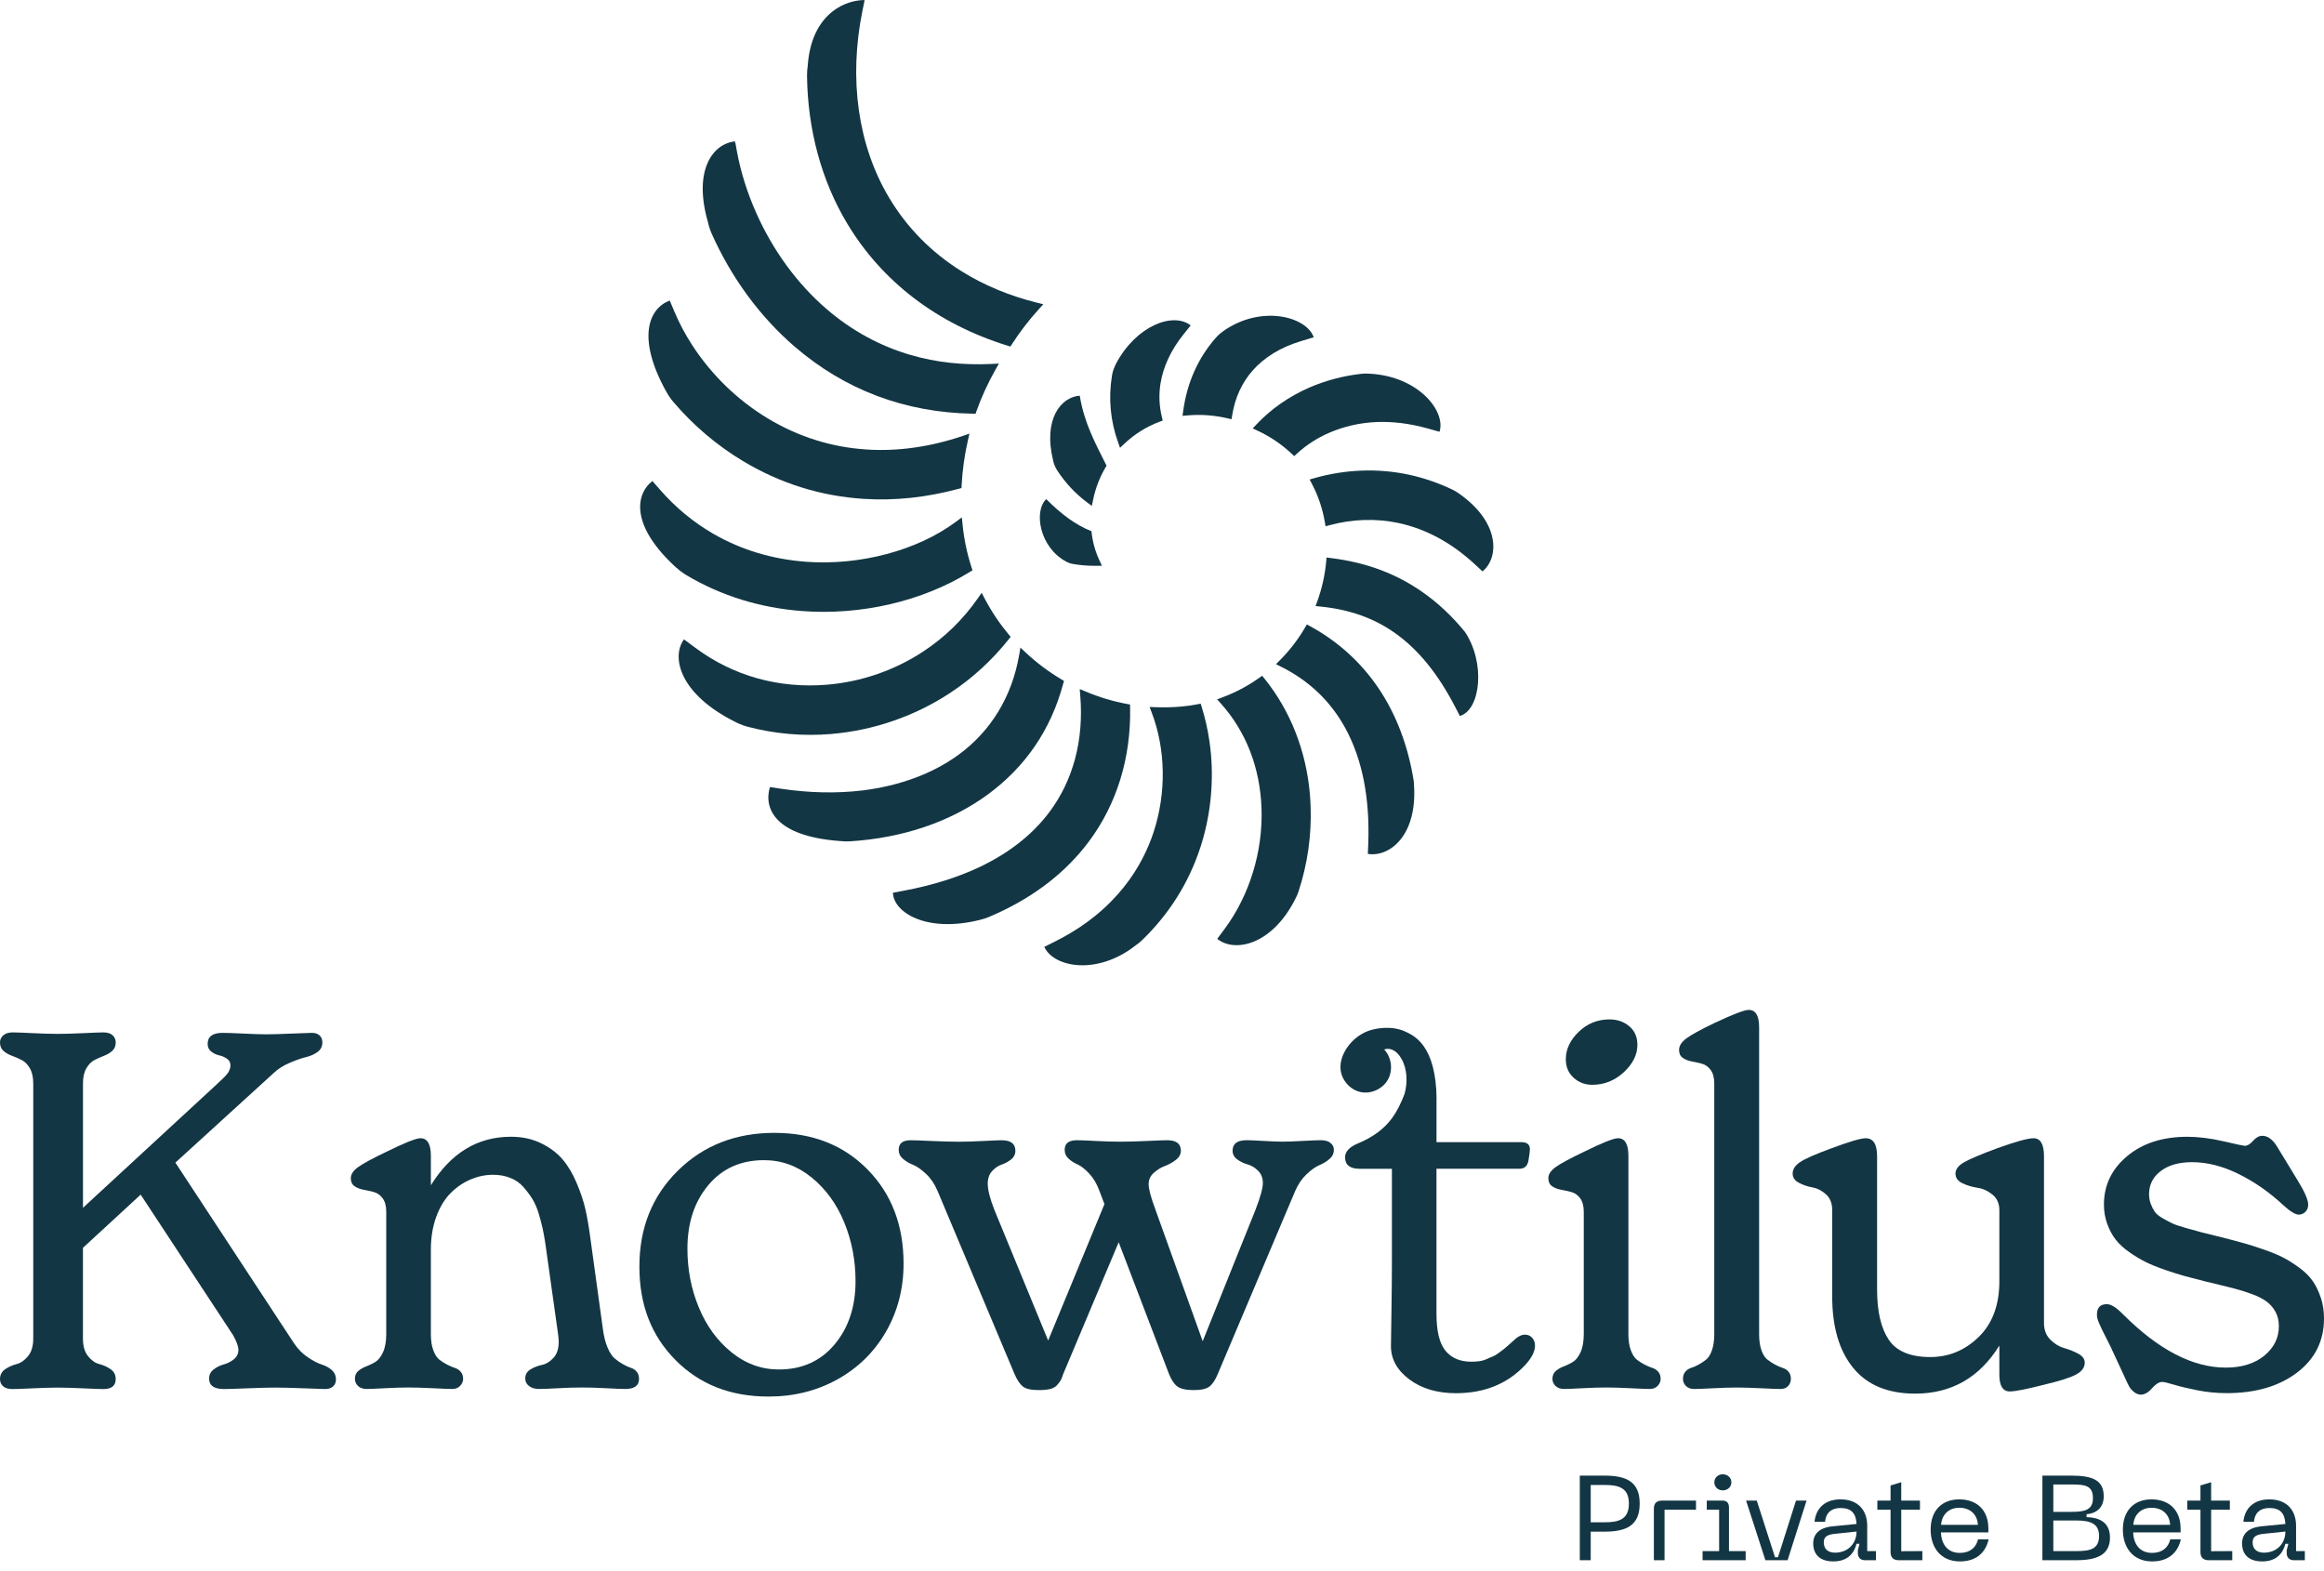 <svg xmlns="http://www.w3.org/2000/svg" width="213" height="144" viewBox="0 0 213 144" fill="none"><path d="M144.792 143V135.245H147.047C149.115 135.245 150.281 135.839 150.281 137.808C150.281 139.788 149.115 140.382 147.047 140.382H145.793V143H144.792ZM145.793 139.524H147.08C148.367 139.524 149.291 139.26 149.291 137.808C149.291 136.367 148.367 136.103 147.08 136.103H145.793V139.524Z" fill="#133644"></path><path d="M151.581 138.292C151.581 137.775 151.834 137.533 152.351 137.533H155.442V138.369H152.56V143H151.581V138.292Z" fill="#133644"></path><path d="M156.045 143V142.164H157.563V138.369H156.43V137.533H157.849C158.245 137.533 158.465 137.72 158.465 138.171V142.164H159.994V143H156.045ZM157.123 135.861C157.123 135.432 157.464 135.124 157.893 135.124C158.333 135.124 158.685 135.432 158.685 135.861C158.685 136.29 158.333 136.598 157.893 136.598C157.464 136.598 157.123 136.29 157.123 135.861Z" fill="#133644"></path><path d="M164.608 137.533H165.576L163.838 143H161.803L160.032 137.533H161.011L162.683 142.725H162.958L164.608 137.533Z" fill="#133644"></path><path d="M166.185 141.482C166.185 140.613 166.713 140.008 168.011 139.887L170.156 139.678C170.112 138.688 169.661 138.215 168.693 138.215C167.934 138.215 167.362 138.567 167.274 139.48H166.306C166.427 138.237 167.263 137.423 168.682 137.423C170.277 137.423 171.135 138.402 171.135 139.843V142.164H171.938V143H170.937C170.519 143 170.277 142.758 170.277 142.34V142.076L170.431 141.493H170.156C169.947 142.329 169.364 143.11 168.033 143.11C166.427 143.11 166.185 142.054 166.185 141.482ZM167.153 141.361C167.153 141.988 167.56 142.307 168.187 142.307C169.375 142.307 170.156 141.471 170.156 140.371L168.176 140.58C167.505 140.646 167.153 140.833 167.153 141.361Z" fill="#133644"></path><path d="M176.189 142.164V143H174.044C173.527 143 173.274 142.758 173.274 142.23V138.369H172.064V137.533H173.274V136.147L174.253 135.85V137.533H175.969V138.369H174.253V142.175L176.189 142.164Z" fill="#133644"></path><path d="M176.948 140.195C176.948 138.424 178.004 137.423 179.566 137.423C181.183 137.423 182.239 138.402 182.239 140.096V140.448H177.894C177.927 141.515 178.488 142.329 179.621 142.329C180.556 142.329 181.106 141.845 181.293 141.086H182.261C182.041 142.098 181.315 143.11 179.632 143.11C177.85 143.11 176.948 141.812 176.948 140.195ZM177.905 139.755H181.282C181.216 138.765 180.545 138.193 179.566 138.193C178.664 138.193 177.982 138.765 177.905 139.755Z" fill="#133644"></path><path d="M187.191 143V135.245H189.809C191.723 135.245 192.812 135.619 192.812 137.137C192.812 138.27 192.031 138.721 191.239 138.787V139.051C192.427 139.084 193.384 139.535 193.384 140.932C193.384 142.516 192.174 143 190.271 143H187.191ZM188.192 142.164H190.304C191.602 142.164 192.383 141.966 192.383 140.767C192.383 139.645 191.591 139.359 190.304 139.359H188.192V142.164ZM188.192 138.567H189.853C191.063 138.567 191.822 138.402 191.822 137.313C191.822 136.136 191.074 136.059 189.853 136.059H188.192V138.567Z" fill="#133644"></path><path d="M194.566 140.195C194.566 138.424 195.622 137.423 197.184 137.423C198.801 137.423 199.857 138.402 199.857 140.096V140.448H195.512C195.545 141.515 196.106 142.329 197.239 142.329C198.174 142.329 198.724 141.845 198.911 141.086H199.879C199.659 142.098 198.933 143.11 197.25 143.11C195.468 143.11 194.566 141.812 194.566 140.195ZM195.523 139.755H198.9C198.834 138.765 198.163 138.193 197.184 138.193C196.282 138.193 195.6 138.765 195.523 139.755Z" fill="#133644"></path><path d="M204.592 142.164V143H202.447C201.93 143 201.677 142.758 201.677 142.23V138.369H200.467V137.533H201.677V136.147L202.656 135.85V137.533H204.372V138.369H202.656V142.175L204.592 142.164Z" fill="#133644"></path><path d="M205.49 141.482C205.49 140.613 206.018 140.008 207.316 139.887L209.461 139.678C209.417 138.688 208.966 138.215 207.998 138.215C207.239 138.215 206.667 138.567 206.579 139.48H205.611C205.732 138.237 206.568 137.423 207.987 137.423C209.582 137.423 210.44 138.402 210.44 139.843V142.164H211.243V143H210.242C209.824 143 209.582 142.758 209.582 142.34V142.076L209.736 141.493H209.461C209.252 142.329 208.669 143.11 207.338 143.11C205.732 143.11 205.49 142.054 205.49 141.482ZM206.458 141.361C206.458 141.988 206.865 142.307 207.492 142.307C208.68 142.307 209.461 141.471 209.461 140.371L207.481 140.58C206.81 140.646 206.458 140.833 206.458 141.361Z" fill="#133644"></path><path d="M30.403 125.564C30.143 125.341 29.837 125.173 29.481 125.062C29.126 124.95 28.704 124.73 28.215 124.401C27.726 124.073 27.311 123.656 26.969 123.148L16.074 106.558L25.1 98.331C25.499 97.958 25.988 97.65 26.567 97.404C27.146 97.158 27.638 96.987 28.045 96.889C28.451 96.793 28.804 96.635 29.1 96.42C29.396 96.205 29.546 95.91 29.546 95.537C29.546 95.268 29.461 95.056 29.291 94.9C29.121 94.745 28.887 94.665 28.59 94.665C28.382 94.665 27.764 94.688 26.734 94.732C25.705 94.776 24.93 94.799 24.412 94.799C23.923 94.799 23.226 94.776 22.322 94.732C21.418 94.688 20.78 94.665 20.409 94.665C19.49 94.665 19.032 95.001 19.032 95.672C19.032 95.97 19.14 96.205 19.354 96.376C19.567 96.547 19.809 96.663 20.077 96.723C20.345 96.782 20.584 96.886 20.801 97.036C21.014 97.186 21.122 97.386 21.122 97.639C21.122 97.758 21.104 97.87 21.066 97.976C21.03 98.08 20.988 98.173 20.942 98.256C20.898 98.338 20.824 98.434 20.721 98.546C20.618 98.657 20.533 98.748 20.466 98.815C20.399 98.882 20.283 98.991 20.121 99.138C19.959 99.289 19.84 99.4 19.766 99.475L7.605 110.698V99.296C7.605 98.729 7.708 98.269 7.916 97.911C8.125 97.554 8.374 97.3 8.673 97.15C8.969 97.003 9.262 96.871 9.551 96.759C9.839 96.648 10.089 96.498 10.295 96.311C10.503 96.125 10.606 95.869 10.606 95.54C10.606 95.286 10.514 95.071 10.328 94.893C10.143 94.714 9.857 94.623 9.474 94.623C9.206 94.623 8.603 94.647 7.661 94.691C6.719 94.735 5.931 94.758 5.293 94.758C4.654 94.758 3.885 94.735 2.981 94.691C2.077 94.647 1.478 94.623 1.179 94.623C0.793 94.623 0.502 94.714 0.301 94.893C0.1 95.071 0 95.289 0 95.54C0 95.869 0.103 96.125 0.311 96.311C0.52 96.498 0.775 96.648 1.079 96.759C1.382 96.871 1.681 97.003 1.98 97.15C2.276 97.3 2.528 97.551 2.737 97.911C2.945 98.269 3.048 98.732 3.048 99.296V122.685C3.048 123.371 2.888 123.907 2.569 124.295C2.25 124.684 1.902 124.924 1.524 125.023C1.146 125.119 0.798 125.276 0.479 125.491C0.16 125.709 0 126.009 0 126.397C0 126.667 0.095 126.887 0.288 127.058C0.481 127.228 0.762 127.314 1.133 127.314C1.429 127.314 2.036 127.291 2.955 127.247C3.874 127.203 4.652 127.179 5.29 127.179C5.929 127.179 6.716 127.203 7.659 127.247C8.601 127.291 9.203 127.314 9.471 127.314C10.228 127.314 10.604 127.008 10.604 126.397C10.604 126.009 10.449 125.709 10.138 125.491C9.826 125.276 9.481 125.119 9.103 125.023C8.724 124.927 8.379 124.684 8.068 124.295C7.756 123.907 7.602 123.371 7.602 122.685V114.367L12.892 109.492L21.362 122.372C21.689 122.954 21.851 123.407 21.851 123.736C21.851 124.065 21.709 124.363 21.429 124.585C21.148 124.808 20.839 124.966 20.507 125.054C20.172 125.144 19.866 125.297 19.585 125.512C19.305 125.729 19.163 126.007 19.163 126.351C19.163 126.993 19.622 127.311 20.541 127.311C20.867 127.311 21.578 127.288 22.675 127.244C23.771 127.2 24.623 127.177 25.231 127.177C25.898 127.177 26.783 127.2 27.888 127.244C28.992 127.288 29.625 127.311 29.788 127.311C30.099 127.311 30.344 127.234 30.521 127.076C30.699 126.92 30.789 126.706 30.789 126.439C30.789 126.082 30.658 125.792 30.4 125.566L30.403 125.564Z" fill="#133644"></path><path d="M57.832 125.372C57.624 125.305 57.387 125.196 57.122 125.049C56.854 124.901 56.599 124.725 56.355 124.523C56.11 124.321 55.889 123.987 55.688 123.516C55.487 123.047 55.343 122.475 55.255 121.805L54.076 113.24C53.958 112.36 53.816 111.56 53.654 110.838C53.492 110.116 53.227 109.321 52.864 108.456C52.501 107.591 52.071 106.864 51.574 106.276C51.077 105.688 50.421 105.191 49.607 104.79C48.791 104.389 47.864 104.187 46.827 104.187C43.774 104.187 41.328 105.67 39.49 108.637V105.932C39.49 104.857 39.171 104.322 38.535 104.322C38.136 104.322 37.075 104.746 35.356 105.595C34.11 106.191 33.266 106.649 32.82 106.97C32.375 107.291 32.153 107.63 32.153 107.987C32.153 108.316 32.264 108.557 32.488 108.715C32.709 108.87 32.98 108.979 33.299 109.039C33.618 109.098 33.937 109.168 34.254 109.251C34.573 109.334 34.843 109.523 35.065 109.82C35.286 110.118 35.4 110.527 35.4 111.05V122.273C35.4 122.959 35.299 123.519 35.098 123.951C34.898 124.383 34.658 124.681 34.375 124.844C34.094 125.007 33.816 125.142 33.541 125.245C33.266 125.349 33.029 125.489 32.83 125.66C32.63 125.83 32.529 126.074 32.529 126.387C32.529 126.625 32.622 126.838 32.807 127.024C32.993 127.21 33.263 127.304 33.618 127.304C33.886 127.304 34.442 127.28 35.286 127.236C36.131 127.192 36.849 127.169 37.444 127.169C38.038 127.169 38.8 127.192 39.688 127.236C40.577 127.28 41.163 127.304 41.444 127.304C41.756 127.304 42 127.208 42.178 127.014C42.355 126.819 42.446 126.612 42.446 126.387C42.446 126.118 42.371 125.9 42.224 125.727C42.075 125.556 41.895 125.437 41.678 125.37C41.462 125.302 41.225 125.201 40.968 125.067C40.708 124.932 40.471 124.779 40.257 124.608C40.041 124.438 39.861 124.15 39.712 123.749C39.562 123.348 39.49 122.856 39.49 122.273V114.537C39.49 113.419 39.657 112.409 39.99 111.508C40.324 110.607 40.764 109.885 41.313 109.339C41.861 108.795 42.469 108.381 43.136 108.099C43.802 107.817 44.484 107.674 45.182 107.674C45.761 107.674 46.286 107.767 46.76 107.954C47.234 108.14 47.63 108.412 47.95 108.769C48.269 109.127 48.547 109.497 48.783 109.875C49.02 110.255 49.216 110.706 49.373 111.229C49.528 111.752 49.646 112.197 49.728 112.57C49.811 112.943 49.888 113.367 49.963 113.844L51.051 121.579C51.067 121.654 51.095 121.869 51.142 122.227C51.188 122.584 51.209 122.83 51.209 122.965C51.209 123.607 51.049 124.101 50.73 124.451C50.41 124.8 50.058 125.018 49.674 125.098C49.288 125.181 48.938 125.318 48.619 125.512C48.3 125.706 48.14 125.981 48.14 126.34C48.14 126.623 48.256 126.856 48.485 127.034C48.714 127.213 49.031 127.304 49.43 127.304C49.785 127.304 50.356 127.28 51.142 127.236C51.927 127.192 52.66 127.169 53.343 127.169C54.025 127.169 54.751 127.192 55.567 127.236C56.383 127.28 56.96 127.304 57.302 127.304C58.146 127.304 58.569 126.998 58.569 126.387C58.569 126.118 58.499 125.9 58.358 125.727C58.216 125.556 58.043 125.437 57.835 125.37L57.832 125.372Z" fill="#133644"></path><path d="M70.987 103.83C67.414 103.83 64.459 104.989 62.116 107.307C59.773 109.624 58.602 112.549 58.602 116.083C58.602 119.617 59.706 122.429 61.915 124.658C64.124 126.887 66.961 128 70.431 128C72.758 128 74.867 127.474 76.756 126.423C78.646 125.372 80.129 123.915 81.202 122.053C82.276 120.189 82.814 118.11 82.814 115.816C82.814 112.298 81.712 109.422 79.511 107.185C77.31 104.948 74.468 103.832 70.985 103.832L70.987 103.83ZM76.489 123.226C75.206 124.753 73.505 125.517 71.386 125.517C69.785 125.517 68.336 124.992 67.041 123.941C65.743 122.889 64.747 121.522 64.049 119.837C63.352 118.152 63.004 116.358 63.004 114.449C63.004 112.094 63.64 110.152 64.917 108.624C66.191 107.097 67.895 106.333 70.029 106.333C71.631 106.333 73.08 106.859 74.375 107.91C75.672 108.961 76.669 110.328 77.366 112.013C78.064 113.699 78.412 115.501 78.412 117.424C78.412 119.765 77.77 121.699 76.489 123.226Z" fill="#133644"></path><path d="M121.918 104.725C121.689 104.578 121.411 104.503 121.084 104.503C120.757 104.503 120.18 104.526 119.395 104.57C118.61 104.614 118.002 104.637 117.572 104.637C117.142 104.637 116.553 104.614 115.804 104.57C115.054 104.526 114.54 104.503 114.259 104.503C113.399 104.503 112.969 104.824 112.969 105.463C112.969 105.792 113.113 106.059 113.402 106.268C113.69 106.478 114.009 106.631 114.357 106.727C114.704 106.822 115.024 107.017 115.312 107.309C115.6 107.599 115.744 107.977 115.744 108.438C115.744 108.899 115.515 109.727 115.054 110.921L110.23 122.928L105.918 110.921C105.488 109.774 105.275 108.976 105.275 108.529C105.275 108.127 105.429 107.783 105.741 107.501C106.052 107.219 106.389 107.009 106.752 106.874C107.115 106.74 107.452 106.553 107.764 106.315C108.075 106.077 108.23 105.795 108.23 105.466C108.23 104.824 107.808 104.505 106.963 104.505C106.711 104.505 106.098 104.529 105.128 104.573C104.157 104.617 103.352 104.64 102.716 104.64C102.018 104.64 101.256 104.617 100.425 104.573C99.596 104.529 99.024 104.505 98.713 104.505C97.956 104.505 97.58 104.795 97.58 105.378C97.58 105.707 97.698 105.978 97.935 106.193C98.172 106.411 98.45 106.589 98.769 106.729C99.088 106.872 99.439 107.146 99.825 107.558C100.211 107.967 100.522 108.492 100.759 109.134L101.225 110.364L96.066 122.864L91.152 110.923C90.737 109.88 90.529 109.067 90.529 108.487C90.529 108.011 90.663 107.628 90.928 107.335C91.196 107.045 91.484 106.846 91.795 106.742C92.107 106.639 92.395 106.481 92.663 106.274C92.931 106.064 93.062 105.797 93.062 105.468C93.062 104.826 92.64 104.508 91.795 104.508C91.543 104.508 90.987 104.531 90.127 104.575C89.267 104.619 88.518 104.643 87.882 104.643C87.172 104.643 86.338 104.619 85.38 104.575C84.425 104.531 83.781 104.508 83.457 104.508C82.731 104.508 82.368 104.798 82.368 105.38C82.368 105.709 82.497 105.984 82.757 106.209C83.017 106.431 83.323 106.615 83.679 106.758C84.034 106.9 84.43 107.175 84.868 107.586C85.305 107.995 85.658 108.513 85.923 109.14L92.972 125.908C93.209 126.46 93.464 126.848 93.739 127.071C94.012 127.293 94.499 127.407 95.196 127.407C95.626 127.407 95.979 127.373 96.252 127.306C96.525 127.239 96.741 127.117 96.895 126.936C97.05 126.757 97.158 126.615 97.217 126.511C97.276 126.408 97.351 126.221 97.438 125.952L102.53 113.857L107.133 125.908C107.342 126.444 107.592 126.83 107.89 127.06C108.186 127.291 108.691 127.407 109.401 127.407C110.112 127.407 110.565 127.298 110.845 127.084C111.126 126.869 111.378 126.491 111.602 125.955L118.695 109.186C118.962 108.56 119.31 108.042 119.74 107.633C120.17 107.224 120.564 106.944 120.919 106.794C121.274 106.644 121.586 106.455 121.853 106.224C122.121 105.994 122.252 105.714 122.252 105.386C122.252 105.103 122.136 104.886 121.907 104.738L121.918 104.725Z" fill="#133644"></path><path d="M139.771 122.322C139.428 122.322 139.06 122.524 138.659 122.926C138.643 122.941 138.514 123.058 138.27 123.273C138.025 123.49 137.873 123.62 137.814 123.664C137.755 123.708 137.611 123.816 137.382 123.987C137.153 124.158 136.967 124.269 136.826 124.324C136.684 124.375 136.499 124.453 136.27 124.559C136.04 124.663 135.806 124.73 135.569 124.761C135.332 124.792 135.088 124.805 134.836 124.805C133.826 124.805 133.046 124.474 132.49 123.811C131.934 123.148 131.656 122.012 131.656 120.401V107.12H139.261C139.719 107.12 139.995 106.874 140.085 106.382C140.175 105.846 140.219 105.497 140.219 105.331C140.219 104.899 139.959 104.684 139.441 104.684H131.659V100.751H131.667C131.628 95.763 129.558 94.911 128.83 94.561C127.929 94.126 126.799 94.126 125.825 94.359C124.852 94.592 123.99 95.227 123.434 96.063C123.053 96.635 122.806 97.321 122.865 98.007C122.953 98.993 123.73 99.879 124.693 100.089C125.656 100.296 126.727 99.812 127.208 98.947C127.689 98.082 127.545 96.912 126.866 96.192C127.167 96.07 127.522 96.14 127.8 96.314C128.075 96.487 128.281 96.757 128.446 97.039C128.976 97.953 129.023 99.213 128.737 100.231H128.742C128.4 101.137 128.024 101.872 127.615 102.439C126.889 103.446 125.836 104.231 124.459 104.798C123.673 105.127 123.279 105.551 123.279 106.072C123.279 106.773 123.725 107.123 124.613 107.123H127.571V115.731C127.571 116.969 127.555 118.519 127.527 120.381C127.496 122.245 127.483 123.242 127.483 123.376C127.483 124.57 128.047 125.587 129.172 126.429C130.297 127.27 131.721 127.692 133.44 127.692C136.048 127.692 138.162 126.835 139.776 125.121C140.383 124.466 140.687 123.868 140.687 123.332C140.687 123.05 140.602 122.812 140.432 122.618C140.262 122.423 140.044 122.328 139.776 122.328L139.771 122.322Z" fill="#133644"></path><path d="M151.435 125.372C151.219 125.305 150.982 125.204 150.724 125.069C150.464 124.935 150.228 124.782 150.014 124.611C149.798 124.44 149.617 124.153 149.468 123.752C149.319 123.35 149.247 122.858 149.247 122.276V105.932C149.247 104.857 148.928 104.322 148.292 104.322C147.893 104.322 146.832 104.746 145.112 105.595C143.866 106.191 143.022 106.649 142.577 106.97C142.131 107.291 141.91 107.63 141.91 107.987C141.91 108.316 142.021 108.557 142.245 108.715C142.466 108.87 142.736 108.979 143.055 109.039C143.375 109.098 143.694 109.168 144.011 109.251C144.33 109.334 144.6 109.523 144.821 109.82C145.043 110.118 145.156 110.527 145.156 111.05V122.273C145.156 122.959 145.056 123.519 144.855 123.951C144.654 124.383 144.415 124.681 144.132 124.844C143.851 125.007 143.573 125.142 143.297 125.245C143.022 125.349 142.785 125.489 142.587 125.66C142.386 125.83 142.286 126.074 142.286 126.387C142.286 126.625 142.378 126.838 142.564 127.024C142.749 127.21 143.019 127.304 143.375 127.304C143.642 127.304 144.198 127.28 145.043 127.236C145.887 127.192 146.605 127.169 147.2 127.169C147.795 127.169 148.557 127.192 149.445 127.236C150.333 127.28 150.92 127.304 151.201 127.304C151.512 127.304 151.757 127.208 151.934 127.014C152.112 126.819 152.202 126.612 152.202 126.387C152.202 126.118 152.127 125.9 151.981 125.727C151.831 125.556 151.651 125.437 151.435 125.37V125.372Z" fill="#133644"></path><path d="M144.232 98.789C144.713 99.213 145.28 99.426 145.934 99.426C147.03 99.426 147.993 99.043 148.825 98.274C149.653 97.505 150.071 96.669 150.071 95.757C150.071 95.043 149.823 94.476 149.327 94.059C148.83 93.642 148.225 93.432 147.514 93.432C146.418 93.432 145.475 93.813 144.69 94.572C143.905 95.333 143.511 96.166 143.511 97.075C143.511 97.79 143.753 98.362 144.235 98.786L144.232 98.789Z" fill="#133644"></path><path d="M163.385 125.372C163.164 125.305 162.929 125.204 162.685 125.069C162.44 124.935 162.206 124.782 161.984 124.611C161.763 124.44 161.58 124.153 161.439 123.752C161.297 123.35 161.228 122.858 161.228 122.276V94.15C161.228 93.091 160.908 92.562 160.273 92.562C159.874 92.562 158.805 92.972 157.07 93.792C155.855 94.375 155.021 94.833 154.568 95.167C154.115 95.504 153.891 95.856 153.891 96.228C153.891 96.557 154.002 96.798 154.225 96.956C154.449 97.114 154.717 97.22 155.036 97.28C155.356 97.339 155.67 97.409 155.981 97.492C156.293 97.575 156.56 97.764 156.782 98.061C157.003 98.359 157.116 98.768 157.116 99.291V122.276C157.116 122.858 157.047 123.35 156.905 123.752C156.764 124.153 156.586 124.44 156.372 124.611C156.156 124.782 155.927 124.935 155.683 125.069C155.438 125.204 155.209 125.305 154.993 125.372C154.776 125.44 154.599 125.559 154.46 125.73C154.318 125.9 154.249 126.12 154.249 126.39C154.249 126.628 154.339 126.84 154.516 127.027C154.694 127.213 154.954 127.306 155.294 127.306C155.574 127.306 156.149 127.283 157.016 127.239C157.884 127.195 158.604 127.172 159.184 127.172C159.791 127.172 160.54 127.195 161.428 127.239C162.317 127.283 162.904 127.306 163.184 127.306C163.496 127.306 163.732 127.213 163.895 127.027C164.057 126.84 164.139 126.628 164.139 126.39C164.139 126.12 164.07 125.903 163.928 125.73C163.787 125.559 163.606 125.44 163.382 125.372H163.385Z" fill="#133644"></path><path d="M190.485 124.078C190.091 123.863 189.666 123.689 189.205 123.563C188.745 123.436 188.32 123.179 187.926 122.791C187.532 122.403 187.337 121.898 187.337 121.271V105.978C187.337 104.876 187.017 104.324 186.381 104.324C185.861 104.324 184.752 104.63 183.048 105.241C181.521 105.808 180.502 106.24 179.992 106.538C179.48 106.835 179.225 107.18 179.225 107.565C179.225 107.951 179.436 108.246 179.858 108.448C180.28 108.65 180.739 108.787 181.235 108.863C181.732 108.938 182.19 109.145 182.613 109.489C183.035 109.833 183.246 110.31 183.246 110.921V117.427C183.246 119.604 182.615 121.305 181.356 122.535C180.097 123.764 178.615 124.378 176.91 124.378C175.088 124.378 173.821 123.85 173.108 122.791C172.398 121.732 172.04 120.205 172.04 118.209V105.978C172.04 104.876 171.692 104.324 170.995 104.324C170.534 104.324 169.453 104.645 167.748 105.285C166.371 105.792 165.45 106.198 164.991 106.504C164.531 106.809 164.301 107.164 164.301 107.565C164.301 107.923 164.489 108.202 164.868 108.404C165.246 108.606 165.661 108.749 166.114 108.829C166.567 108.912 166.981 109.124 167.36 109.466C167.738 109.81 167.926 110.294 167.926 110.918V118.833C167.926 121.621 168.567 123.801 169.849 125.372C171.131 126.944 173.026 127.731 175.531 127.731C178.852 127.731 181.423 126.263 183.246 123.327V125.988C183.246 127.016 183.565 127.531 184.201 127.531C184.69 127.531 185.751 127.322 187.38 126.905C188.817 126.563 189.792 126.25 190.305 125.965C190.817 125.683 191.072 125.323 191.072 124.891C191.072 124.562 190.876 124.29 190.482 124.075L190.485 124.078Z" fill="#133644"></path><path d="M212.707 118.944C212.513 118.361 212.274 117.859 211.983 117.435C211.695 117.01 211.293 116.606 210.783 116.228C210.271 115.847 209.782 115.534 209.316 115.288C208.85 115.042 208.253 114.794 207.527 114.54C206.801 114.286 206.17 114.084 205.637 113.937C205.105 113.789 204.43 113.608 203.614 113.401C202.798 113.207 202.196 113.059 201.802 112.953C201.408 112.849 200.924 112.715 200.345 112.552C199.765 112.389 199.343 112.244 199.078 112.117C198.81 111.99 198.512 111.829 198.177 111.635C197.842 111.441 197.611 111.244 197.477 111.042C197.343 110.84 197.224 110.607 197.122 110.338C197.019 110.069 196.967 109.771 196.967 109.445C196.967 108.58 197.322 107.876 198.035 107.332C198.746 106.789 199.704 106.517 200.903 106.517C202.296 106.517 203.727 106.882 205.195 107.612C206.662 108.342 208.019 109.29 209.262 110.452C209.898 111.035 210.374 111.325 210.686 111.325C210.922 111.325 211.126 111.239 211.296 111.068C211.466 110.897 211.551 110.677 211.551 110.408C211.551 109.96 211.216 109.202 210.549 108.127L209.038 105.644C208.817 105.272 208.644 105 208.526 104.829C208.407 104.658 208.245 104.492 208.037 104.337C207.828 104.182 207.599 104.101 207.347 104.101C207.051 104.101 206.768 104.254 206.502 104.56C206.235 104.865 205.977 105.018 205.725 105.018C205.635 105.018 204.991 104.881 203.792 104.604C202.592 104.329 201.488 104.189 200.478 104.189C198.21 104.189 196.37 104.782 194.954 105.968C193.538 107.154 192.83 108.632 192.83 110.406C192.83 111.032 192.931 111.62 193.131 112.171C193.332 112.723 193.587 113.199 193.898 113.603C194.21 114.007 194.624 114.39 195.144 114.755C195.662 115.12 196.164 115.423 196.645 115.661C197.127 115.899 197.724 116.143 198.434 116.389C199.145 116.635 199.765 116.829 200.291 116.971C200.816 117.113 201.457 117.282 202.214 117.473C202.257 117.489 202.332 117.504 202.435 117.517C203.31 117.727 204.049 117.908 204.659 118.066C205.267 118.222 205.851 118.405 206.415 118.615C206.979 118.825 207.427 119.055 207.761 119.309C208.096 119.563 208.361 119.876 208.562 120.249C208.763 120.622 208.863 121.054 208.863 121.546C208.863 122.62 208.418 123.521 207.53 124.251C206.641 124.981 205.462 125.346 203.995 125.346C200.957 125.346 197.799 123.7 194.524 120.404C193.945 119.822 193.471 119.532 193.1 119.532C192.493 119.532 192.189 119.853 192.189 120.492C192.189 120.611 192.205 120.73 192.233 120.849C192.264 120.968 192.318 121.121 192.4 121.308C192.483 121.494 192.56 121.665 192.634 121.823C192.709 121.978 192.828 122.219 192.99 122.537C193.152 122.858 193.301 123.151 193.435 123.42L194.792 126.348C194.926 126.646 195.039 126.884 195.137 127.063C195.232 127.241 195.381 127.412 195.582 127.578C195.783 127.741 195.994 127.824 196.215 127.824C196.555 127.824 196.898 127.63 197.237 127.241C197.577 126.853 197.889 126.659 198.172 126.659C198.334 126.659 198.697 126.744 199.261 126.915C199.825 127.086 200.543 127.257 201.418 127.43C202.293 127.601 203.182 127.687 204.085 127.687C206.724 127.687 208.868 127.06 210.521 125.81C212.174 124.557 213 122.902 213 120.847C213 120.161 212.902 119.526 212.712 118.946L212.707 118.944Z" fill="#133644"></path><path d="M76.187 67.271C80.049 66.948 83.805 65.656 87.046 63.533C89.092 62.192 90.907 60.535 92.442 58.603L92.629 58.368L92.436 58.137C91.595 57.125 90.858 56.025 90.251 54.865L89.973 54.332L89.63 54.824C88.266 56.783 86.57 58.435 84.587 59.732C81.969 61.449 78.934 62.492 75.814 62.754C71.384 63.124 67.205 61.956 63.733 59.375L62.685 58.598L62.708 58.658C62.693 58.627 62.682 58.609 62.682 58.609C61.508 60.209 62.268 63.626 67.401 66.171C67.473 66.21 67.548 66.243 67.623 66.28C67.664 66.3 67.702 66.318 67.743 66.339L67.738 66.334C67.993 66.445 68.258 66.538 68.531 66.611C71.023 67.266 73.597 67.489 76.185 67.274L76.187 67.271Z" fill="#133644"></path><path d="M97.444 62.676L97.516 62.407L97.276 62.264C96.11 61.573 95.013 60.752 94.02 59.82L93.525 59.357L93.409 60.025C92.753 63.833 90.833 66.999 87.852 69.177C85.491 70.903 82.443 72.032 79.04 72.447C76.687 72.731 74.166 72.677 71.551 72.286L70.573 72.138L70.567 72.136C69.97 74.078 71.023 76.63 76.908 77.078H76.903C77.243 77.117 77.59 77.13 77.938 77.107C82.76 76.801 87.102 75.325 90.501 72.843C93.984 70.295 96.319 66.875 97.441 62.676H97.444Z" fill="#133644"></path><path d="M99.781 77.153C102.35 73.72 103.663 69.474 103.578 64.874L103.573 64.573L103.28 64.519C101.992 64.278 100.726 63.898 99.516 63.388L98.96 63.155L99.009 63.758C99.343 67.82 98.365 71.509 96.18 74.427C94.607 76.529 92.403 78.246 89.636 79.535C87.664 80.451 85.38 81.158 82.844 81.635L81.838 81.824H81.841C81.879 83.597 84.871 85.541 89.808 84.312H89.805C90.094 84.242 90.379 84.151 90.655 84.035C90.951 83.91 91.245 83.781 91.528 83.649C94.98 82.044 97.755 79.859 99.781 77.153Z" fill="#133644"></path><path d="M62.937 52.732C66.106 54.609 69.654 55.709 73.479 56.002C78.919 56.418 84.533 55.111 88.886 52.421L89.131 52.268L89.041 51.994C88.629 50.728 88.353 49.405 88.22 48.064L88.155 47.419L87.638 47.805C84.093 50.456 78.798 51.864 73.819 51.484C70.75 51.248 67.906 50.386 65.365 48.916C63.558 47.872 61.92 46.518 60.499 44.892L59.797 44.09V44.085C59.797 44.085 59.797 44.085 59.794 44.085C58.2 45.332 57.804 48.24 62.008 52.053L62 52.035C62.286 52.294 62.597 52.527 62.937 52.729V52.732Z" fill="#133644"></path><path d="M102.654 41.043L103.061 40.659C103.995 39.782 105.071 39.106 106.263 38.658L106.567 38.544L106.49 38.226C106.243 37.219 106.199 36.194 106.358 35.179C106.606 33.617 107.311 32.1 108.454 30.669L109.131 29.822H109.118H109.126C107.512 28.569 104.124 29.848 102.27 33.361L102.281 33.356C102.098 33.695 101.972 34.065 101.91 34.451V34.467C101.58 36.52 101.768 38.555 102.466 40.517L102.654 41.045V41.043Z" fill="#133644"></path><path d="M108.382 38.112L108.837 38.073C110.068 37.967 111.299 38.057 112.493 38.337L112.874 38.425L112.936 38.037C113.193 36.455 113.819 35.085 114.797 33.972C115.881 32.74 117.377 31.828 119.243 31.264L120.407 30.912C119.729 28.999 115.582 27.906 112.112 30.35H112.12C111.867 30.524 111.636 30.728 111.43 30.961C109.811 32.804 108.801 35.059 108.444 37.654L108.382 38.109V38.112Z" fill="#133644"></path><path d="M120.005 35.52C118.157 36.325 116.481 37.493 115.163 38.894L114.812 39.264L115.273 39.479C116.409 40.007 117.451 40.714 118.37 41.573L118.617 41.806L118.867 41.576C119.699 40.807 120.713 40.149 121.797 39.678C124.525 38.49 127.568 38.353 130.845 39.269L131.945 39.577L131.937 39.567C132.534 37.695 130.022 34.5 125.555 34.252C125.295 34.228 125.033 34.228 124.77 34.26C123.092 34.451 121.49 34.876 120.007 35.52H120.005Z" fill="#133644"></path><path d="M77.652 20.494C80.855 25.832 85.934 29.7 92.341 31.681L92.606 31.764L92.756 31.531C93.482 30.405 94.305 29.333 95.206 28.344L95.621 27.888L95.024 27.738C92.475 27.101 90.143 26.125 88.096 24.841C85.354 23.122 83.138 20.872 81.508 18.154C78.635 13.367 77.765 7.257 79.052 0.948L79.246 0.008L79.192 0.047C79.215 0.018 79.228 0 79.228 0C77.039 0.036 74.323 1.654 74.032 6.022C73.986 6.33 73.963 6.641 73.966 6.959C74.025 11.896 75.299 16.577 77.65 20.494H77.652Z" fill="#133644"></path><path d="M134.249 57.899C134.249 57.899 134.249 57.897 134.246 57.894C133.093 56.483 131.839 55.305 130.467 54.332C128.014 52.589 125.231 51.546 121.954 51.145L121.58 51.098L121.547 51.473C121.434 52.711 121.161 53.933 120.736 55.106L120.576 55.548L121.042 55.595C123.707 55.864 125.939 56.662 127.867 58.029C130.011 59.551 131.821 61.788 133.407 64.863L133.796 65.617V65.622C133.796 65.622 133.796 65.622 133.798 65.622C135.734 65.052 136.154 60.693 134.251 57.897L134.249 57.899Z" fill="#133644"></path><path d="M110.845 67.921C110.694 66.867 110.457 65.819 110.143 64.806L110.045 64.493L109.726 64.555C109.242 64.649 108.747 64.716 108.256 64.76C107.478 64.827 106.69 64.848 105.916 64.817L105.362 64.796L105.56 65.317C106.842 68.682 106.907 72.666 105.735 76.252C104.757 79.245 102.412 83.408 96.784 86.246L95.711 86.787H95.734L95.714 86.789C96.55 88.638 100.54 89.464 104.134 86.611H104.132C104.317 86.486 104.492 86.347 104.654 86.191C107.149 83.789 108.953 80.92 110.017 77.668C110.902 74.96 111.237 72.011 110.99 69.14C110.954 68.734 110.907 68.325 110.848 67.924L110.845 67.921Z" fill="#133644"></path><path d="M120.056 72.799C119.711 68.817 118.272 65.151 115.896 62.202L115.68 61.935L115.399 62.135C114.365 62.87 113.24 63.465 112.055 63.908L111.551 64.097L111.911 64.498C114.208 67.064 115.49 70.378 115.621 74.083C115.76 78.023 114.527 82.054 112.236 85.143L111.564 86.049C113.131 87.33 116.573 86.655 118.728 82.375H118.723C118.839 82.171 118.934 81.951 119.009 81.723C119.84 79.188 120.216 76.563 120.121 73.92C120.108 73.544 120.085 73.169 120.054 72.801L120.056 72.799Z" fill="#133644"></path><path d="M129.592 71.781C129.589 71.75 129.584 71.719 129.581 71.688C129.576 71.641 129.576 71.597 129.571 71.551L129.566 71.561C129.563 71.535 129.561 71.509 129.556 71.486C128.511 65.091 125.236 60.221 120.09 57.402L119.778 57.231L119.598 57.537C118.965 58.619 118.195 59.621 117.307 60.511L116.947 60.874L117.402 61.102C119.979 62.383 121.967 64.286 123.31 66.753C124.858 69.591 125.56 73.151 125.403 77.329L125.367 78.256L125.362 78.261C127.298 78.587 129.901 76.659 129.599 71.975C129.599 71.911 129.594 71.843 129.587 71.778L129.592 71.781Z" fill="#133644"></path><path d="M96.586 42.456C96.586 42.456 96.586 42.467 96.589 42.472C96.656 42.689 96.754 42.901 96.882 43.098C97.644 44.263 98.563 45.247 99.609 46.026L100.069 46.368L100.185 45.806C100.414 44.693 100.829 43.644 101.418 42.681C100.371 40.584 99.377 38.788 98.962 36.269L98.955 36.279L98.962 36.266C97.253 36.385 95.577 38.389 96.53 42.244C96.545 42.316 96.563 42.389 96.584 42.461L96.586 42.456Z" fill="#133644"></path><path d="M64.847 20.186C64.927 20.611 65.056 21.03 65.236 21.434C67.033 25.46 69.656 29.03 72.82 31.759C77.436 35.738 82.929 37.809 89.149 37.915L89.412 37.92L89.499 37.672C89.963 36.375 90.544 35.109 91.224 33.905L91.553 33.322L90.887 33.356C88.281 33.485 85.792 33.214 83.486 32.543C80.651 31.72 78.046 30.298 75.747 28.315C73.075 26.014 70.851 22.974 69.316 19.528C68.493 17.683 67.9 15.8 67.553 13.934L67.375 12.976L67.262 13.165C67.324 13.04 67.368 12.958 67.368 12.958C65.357 13.165 63.553 15.526 64.84 20.204V20.186H64.847Z" fill="#133644"></path><path d="M61.001 35.772C61.2 36.157 61.441 36.52 61.727 36.856C63.553 38.992 65.676 40.799 68.045 42.228C71.463 44.294 75.201 45.47 79.156 45.723C82 45.907 84.932 45.594 87.87 44.799L88.124 44.729L88.137 44.463C88.209 43.09 88.4 41.721 88.706 40.385L88.853 39.745L88.235 39.955C85.246 40.965 82.288 41.384 79.441 41.2C76.213 40.993 73.16 40.033 70.362 38.345C67.589 36.672 65.19 34.34 63.421 31.601C62.796 30.635 62.258 29.62 61.822 28.587L61.382 27.546V27.544L61.377 27.533V27.546C59.488 28.266 58.334 30.889 60.996 35.772H61.001Z" fill="#133644"></path><path d="M133.731 45.242C133.538 45.102 133.332 44.978 133.111 44.872C131.819 44.255 130.47 43.795 129.103 43.502C126.291 42.901 123.303 43.013 120.466 43.823L120.031 43.947L120.242 44.349C120.816 45.441 121.212 46.617 121.423 47.839L121.49 48.235L121.876 48.131C123.954 47.569 126.129 47.502 128.166 47.934C130.691 48.473 133.054 49.752 135.191 51.737L135.871 52.369L135.865 52.302C135.871 52.343 135.873 52.369 135.873 52.369C137.366 51.173 137.559 47.929 133.729 45.242H133.731Z" fill="#133644"></path><path d="M97.737 51.489C97.925 51.585 98.128 51.655 98.342 51.691C99.011 51.807 99.714 51.864 100.425 51.859L100.993 51.854L100.754 51.336C100.365 50.5 100.126 49.609 100.036 48.688C98.556 48.108 97.199 47.062 95.894 45.749V45.762V45.747C94.73 46.826 95.255 50.181 97.742 51.486L97.737 51.489Z" fill="#133644"></path></svg>